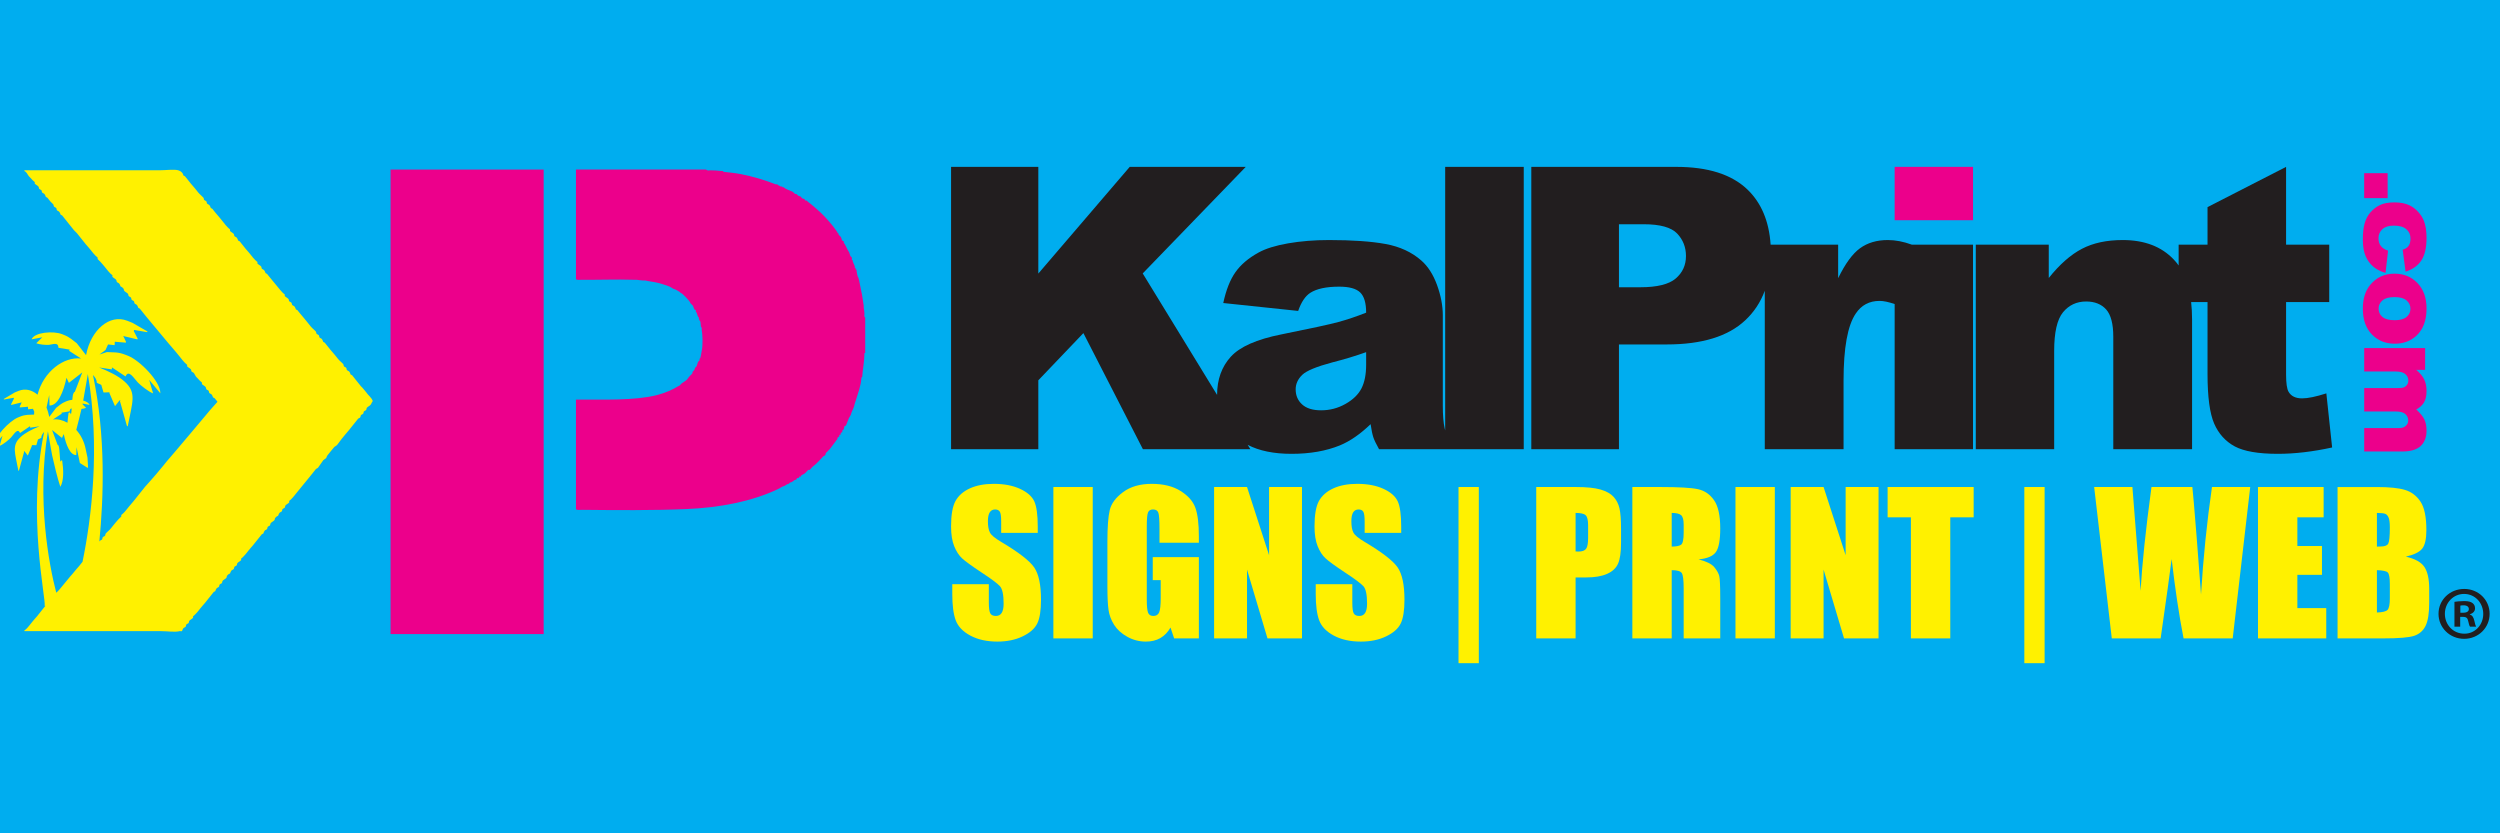 <?xml version="1.0" encoding="UTF-8"?>
<svg xmlns="http://www.w3.org/2000/svg" xmlns:xlink="http://www.w3.org/1999/xlink" width="432pt" height="144pt" viewBox="0 0 432 144" version="1.1">
<g id="surface1">
<rect x="0" y="0" width="432" height="144" style="fill:rgb(0%,67.799%,93.7%);fill-opacity:1;stroke:none;"/>
<path style=" stroke:none;fill-rule:nonzero;fill:rgb(92.499%,0%,54.5%);fill-opacity:1;" d="M 67.488 109.57 L 93.945 109.57 L 93.945 29.301 L 67.488 29.301 Z M 67.488 109.57 "/>
<path style=" stroke:none;fill-rule:nonzero;fill:rgb(92.499%,0%,54.5%);fill-opacity:1;" d="M 149.379 54.223 C 149.363 53.746 149.289 53.371 149.25 53.203 C 149.227 53.082 149.27 52.941 149.25 52.82 C 149.07 51.539 148.883 50.406 148.613 49.238 C 148.504 48.773 148.406 47.98 148.23 47.832 C 148.219 47.828 148.098 47.309 148.102 47.324 C 148.027 47.082 148.043 46.766 147.973 46.555 C 147.969 46.543 147.855 46.566 147.844 46.555 C 147.809 46.523 147.867 46.348 147.844 46.301 C 147.84 46.285 147.734 46.312 147.719 46.301 C 147.684 46.27 147.734 46.09 147.719 46.043 C 147.586 45.707 147.344 45.234 147.336 45.02 C 147.328 44.887 147.23 44.949 147.207 44.895 C 147.16 44.785 147.238 44.621 147.207 44.512 C 147.191 44.465 146.98 44.316 146.949 44.254 C 146.914 44.172 146.824 43.906 146.82 43.871 C 146.812 43.656 146.539 43.309 146.438 43.105 C 146.277 42.773 145.957 42.082 145.801 41.953 C 145.758 41.918 145.836 41.742 145.801 41.699 C 145.754 41.637 145.59 41.641 145.543 41.57 C 145.43 41.383 145.398 41.105 145.289 40.934 C 145.207 40.805 145.004 40.695 144.906 40.547 C 144.891 40.527 144.906 40.445 144.906 40.422 C 144.898 40.273 144.816 40.359 144.777 40.293 C 144.582 39.941 144.473 39.777 144.266 39.523 C 144.121 39.348 144.023 39.191 143.883 39.016 C 143.043 37.965 141.988 36.84 141.07 36.074 C 140.746 35.801 140.438 35.52 140.176 35.309 C 139.875 35.062 139.578 34.879 139.41 34.668 C 139.375 34.625 139.199 34.699 139.152 34.668 C 139.098 34.629 139.078 34.465 139.023 34.41 C 138.922 34.316 138.77 34.367 138.641 34.285 C 138.508 34.195 138.402 33.988 138.258 33.902 C 138.238 33.887 138.156 33.902 138.129 33.902 C 137.973 33.891 137.684 33.594 137.617 33.516 C 137.586 33.477 137.41 33.551 137.363 33.516 C 137.27 33.449 137.273 33.27 137.109 33.262 C 136.973 33.254 137.039 33.16 136.98 33.133 C 136.449 32.902 135.695 32.672 135.445 32.367 C 135.414 32.328 135.238 32.391 135.191 32.367 C 135.176 32.359 135.203 32.254 135.191 32.238 C 135.16 32.203 134.98 32.258 134.934 32.238 C 134.637 32.113 134.363 31.941 134.297 31.855 C 134.27 31.82 134.086 31.875 134.039 31.855 C 132.172 31.109 130.109 30.496 127.906 30.066 C 126.965 29.883 125.957 29.805 124.965 29.684 C 124.957 29.684 124.973 29.562 124.965 29.555 C 124.945 29.527 124.746 29.559 124.711 29.555 C 123.914 29.461 123.457 29.441 122.793 29.43 C 122.598 29.426 122.223 29.551 122.023 29.301 L 99.527 29.301 L 99.527 48.219 C 99.617 48.449 100.254 48.34 100.68 48.344 C 103.309 48.379 106.59 48.25 109.371 48.344 C 109.582 48.352 109.801 48.328 110.012 48.344 C 110.395 48.379 110.59 48.445 111.16 48.473 C 111.273 48.477 111.438 48.441 111.543 48.473 C 111.961 48.598 112.934 48.691 113.59 48.855 C 113.711 48.887 113.91 48.926 114.102 48.984 C 114.395 49.074 115.145 49.297 115.633 49.496 C 115.711 49.527 115.812 49.574 115.891 49.621 C 115.953 49.664 116.453 49.996 116.656 50.008 C 116.715 50.008 116.844 50.102 116.91 50.133 C 117.129 50.234 117.297 50.348 117.551 50.52 C 117.621 50.566 117.531 50.637 117.68 50.645 C 117.898 50.656 119.023 51.875 119.215 52.18 C 119.262 52.258 119.281 52.355 119.34 52.434 C 119.465 52.602 119.617 52.656 119.723 52.82 C 119.828 52.973 119.879 53.293 119.98 53.457 C 120.023 53.527 120.188 53.523 120.234 53.586 C 120.27 53.633 120.191 53.809 120.234 53.84 C 120.398 53.973 120.461 54.309 120.617 54.734 C 120.637 54.785 120.738 54.734 120.746 54.863 C 120.75 54.898 120.734 54.961 120.746 54.992 C 120.797 55.117 120.828 55.195 120.875 55.375 C 120.902 55.48 120.992 55.469 121.004 55.504 C 121.094 55.824 121.062 56.172 121.129 56.523 C 121.133 56.543 121.254 56.547 121.258 56.652 C 121.266 56.773 121.234 56.914 121.258 57.035 C 121.395 57.754 121.484 59.613 121.258 60.617 C 121.199 60.883 121.133 61.484 121.004 61.895 C 120.996 61.914 120.898 61.934 120.875 62.023 C 120.855 62.098 120.906 62.207 120.875 62.277 C 120.84 62.355 120.645 62.473 120.617 62.535 C 120.5 62.812 120.477 63.082 120.363 63.301 C 120.32 63.383 120.145 63.484 120.109 63.555 C 120.027 63.703 120.059 63.812 119.98 63.938 C 119.902 64.062 119.801 64.098 119.723 64.195 C 119.648 64.297 119.68 64.465 119.598 64.578 C 119.465 64.758 119.23 64.91 119.086 65.09 C 118.938 65.273 118.832 65.469 118.699 65.602 C 118.449 65.852 118.113 66.004 117.809 66.238 C 117.691 66.328 117.555 66.535 117.422 66.621 C 117.34 66.68 117.262 66.691 117.168 66.75 C 116.277 67.32 114.859 67.934 113.461 68.285 C 109.633 69.242 104.449 69.031 99.527 69.051 L 99.527 87.969 C 99.617 88.203 100.254 88.094 100.68 88.098 C 106.359 88.16 112.926 88.211 118.574 87.969 C 124.453 87.723 129.902 86.645 134.426 84.52 C 134.504 84.48 134.598 84.441 134.68 84.391 C 134.742 84.348 135.242 84.02 135.445 84.008 C 135.508 84.004 135.633 83.91 135.703 83.879 C 135.832 83.82 136.016 83.633 136.215 83.625 C 136.383 83.613 136.414 83.379 136.598 83.367 C 136.711 83.363 136.938 83.223 137.109 83.109 C 137.168 83.074 137.203 83.004 137.234 82.984 C 137.336 82.926 137.5 82.934 137.617 82.855 C 137.668 82.828 137.703 82.621 137.746 82.602 C 137.812 82.574 137.945 82.641 138.004 82.602 C 138.051 82.57 138.09 82.363 138.129 82.344 C 138.195 82.316 138.328 82.387 138.387 82.344 C 138.434 82.312 138.473 82.109 138.516 82.09 C 138.691 82.012 138.809 81.992 139.023 81.836 C 139.281 81.645 139.434 81.387 139.664 81.195 C 139.711 81.156 139.887 81.238 139.922 81.195 C 140.105 80.969 140.352 80.68 140.688 80.43 C 141.164 80.074 141.727 79.414 142.223 78.895 C 142.316 78.793 142.523 78.746 142.605 78.641 C 142.672 78.551 142.652 78.348 142.734 78.258 C 142.93 78.023 143.176 77.848 143.371 77.617 C 143.648 77.293 143.832 76.992 144.141 76.594 C 144.254 76.445 144.379 76.309 144.523 76.082 C 144.559 76.02 144.629 75.988 144.648 75.957 C 144.707 75.859 144.703 75.684 144.777 75.57 C 144.809 75.523 145.016 75.484 145.031 75.441 C 145.062 75.379 144.992 75.246 145.031 75.188 C 145.066 75.141 145.27 75.102 145.289 75.059 C 145.316 74.992 145.25 74.863 145.289 74.805 C 145.32 74.754 145.523 74.719 145.543 74.676 C 145.574 74.605 145.508 74.484 145.543 74.422 C 145.594 74.34 145.758 74.238 145.801 74.164 C 145.895 73.996 145.832 73.828 145.93 73.652 C 145.957 73.598 146.164 73.57 146.184 73.523 C 146.297 73.277 146.324 73.141 146.438 72.887 C 146.531 72.688 146.586 72.516 146.695 72.246 C 146.73 72.16 147.066 71.703 147.078 71.48 C 147.086 71.367 147.25 71.055 147.336 70.844 C 147.406 70.66 147.531 70.434 147.59 70.203 C 147.641 70.004 147.641 69.887 147.719 69.691 C 147.77 69.562 147.801 69.484 147.844 69.309 C 147.949 68.895 148.324 67.887 148.484 67.262 C 148.57 66.926 148.672 66.57 148.738 66.238 C 148.812 65.887 148.805 65.566 148.867 65.219 C 148.871 65.203 148.988 65.191 148.996 65.09 C 149.055 63.961 149.371 62.457 149.379 61 L 149.508 61 L 149.508 54.863 C 149.254 54.723 149.387 54.398 149.379 54.223 "/>
<path style=" stroke:none;fill-rule:nonzero;fill:rgb(100%,94.499%,0%);fill-opacity:1;" d="M 10.352 101.773 C 10.137 102.039 9.918 102.25 9.723 102.422 C 8.457 97.586 6.328 86.258 8.281 74.52 C 8.512 75.852 8.867 78.027 9.012 78.695 C 9.332 80.16 9.934 82.656 10.426 84.125 C 11.074 83.043 10.969 81.082 10.75 79.605 L 10.59 79.543 L 10.52 79.664 L 10.445 79.785 L 10.395 79.543 C 10.332 79.129 10.285 77.395 10.156 77.125 L 10.023 76.848 L 9.965 76.906 L 8.992 74.301 L 10.699 75.664 L 10.637 75.832 L 11.02 75.004 C 11.398 76.859 12.117 78.668 13.184 78.637 L 13.23 77.273 L 13.801 80.008 L 15.145 80.852 L 15.219 80.758 L 15.121 79.078 L 14.82 77.672 C 14.57 76.32 13.965 75.164 13.18 74.285 C 13.52 73.02 13.836 71.707 14.078 70.664 C 14.375 70.629 14.676 70.566 14.879 70.48 L 14.258 69.848 C 14.266 69.812 14.273 69.773 14.281 69.734 L 15.48 69.969 C 15.34 69.613 14.914 69.367 14.379 69.223 C 14.609 67.965 14.945 65.977 15.18 64.641 C 17.332 77.262 15.82 89.52 14.262 97.078 C 14.07 97.324 13.875 97.57 13.676 97.812 C 13.398 98.145 13.094 98.457 12.906 98.707 C 12.637 99.07 12.391 99.309 12.141 99.602 C 11.539 100.309 10.848 101.168 10.352 101.773 M 10.617 71.316 L 12.043 71.078 C 12.047 70.727 12.191 70.602 12.391 70.574 C 12.371 70.875 12.352 71.125 12.332 71.262 L 12.262 71.586 L 12.164 71.426 L 12.062 71.266 L 11.848 71.352 C 11.77 71.879 11.699 72.461 11.66 73.047 C 10.844 72.59 9.969 72.383 9.152 72.484 L 10.676 71.477 Z M 8.562 70.07 C 10 70.113 10.973 67.727 11.488 65.277 L 12.004 66.371 L 11.918 66.145 L 14.223 64.352 L 12.906 67.785 L 12.832 67.707 L 12.652 68.074 C 12.586 68.207 12.539 68.609 12.496 69.086 C 12.152 69.121 11.844 69.191 11.602 69.289 L 11.348 69.391 C 10.566 69.707 10.258 70.062 9.699 70.477 L 8.527 72.027 L 8.5 71.988 C 8.395 71.434 8.238 70.906 8.039 70.426 L 8.5 68.27 Z M 62.629 67.008 C 62.547 66.898 62.453 66.844 62.375 66.75 C 61.848 66.125 61.395 65.512 60.844 64.836 C 60.809 64.797 60.602 64.742 60.586 64.707 C 60.508 64.535 60.504 64.398 60.328 64.195 C 60.242 64.094 60.02 64.047 59.945 63.938 C 59.859 63.816 59.91 63.664 59.82 63.555 C 59.73 63.449 59.52 63.406 59.434 63.301 C 59.363 63.211 59.391 63.012 59.309 62.918 C 59.059 62.621 58.715 62.395 58.414 62.023 C 58.27 61.844 58.098 61.648 57.902 61.383 C 57.723 61.145 57.41 60.82 57.137 60.488 C 56.789 60.07 56.461 59.625 56.113 59.211 C 56.082 59.172 55.871 59.117 55.855 59.082 C 55.777 58.91 55.77 58.781 55.602 58.57 C 55.516 58.465 55.289 58.422 55.219 58.316 C 55.133 58.191 55.18 58.039 55.09 57.93 C 55 57.824 54.789 57.781 54.707 57.676 C 54.637 57.586 54.656 57.383 54.578 57.293 C 54.316 56.988 53.992 56.777 53.684 56.398 C 53.539 56.219 53.371 56.023 53.172 55.758 C 52.855 55.336 52.316 54.734 51.895 54.223 C 51.711 54.008 51.566 53.797 51.383 53.586 C 51.352 53.551 51.145 53.492 51.125 53.457 C 51.051 53.285 51.043 53.148 50.871 52.945 C 50.785 52.844 50.562 52.797 50.488 52.691 C 50.402 52.566 50.449 52.418 50.359 52.309 C 50.273 52.199 50.059 52.16 49.977 52.051 C 49.906 51.961 49.93 51.766 49.848 51.668 C 49.684 51.469 49.379 51.352 49.211 51.156 C 49.172 51.113 49.254 50.938 49.211 50.902 C 48.98 50.715 48.707 50.461 48.441 50.133 C 47.949 49.531 47.238 48.672 46.652 47.961 C 46.48 47.75 46.316 47.535 46.141 47.324 C 46.109 47.285 45.902 47.23 45.887 47.195 C 45.809 47.023 45.805 46.887 45.629 46.684 C 45.539 46.578 45.332 46.535 45.246 46.426 C 45.18 46.34 45.199 46.137 45.121 46.043 C 44.949 45.848 44.645 45.73 44.48 45.531 C 44.445 45.488 44.523 45.312 44.48 45.277 C 44.25 45.09 43.977 44.836 43.711 44.512 C 43.57 44.332 43.398 44.133 43.203 43.871 C 43.02 43.629 42.715 43.312 42.434 42.977 C 42.09 42.562 41.77 42.129 41.414 41.699 C 41.379 41.66 41.172 41.605 41.156 41.57 C 41.078 41.398 41.07 41.27 40.902 41.059 C 40.816 40.953 40.59 40.91 40.52 40.805 C 40.43 40.68 40.48 40.527 40.391 40.422 C 40.223 40.223 39.922 40.105 39.75 39.91 C 39.711 39.863 39.793 39.688 39.75 39.652 C 39.52 39.465 39.25 39.211 38.984 38.887 C 38.84 38.711 38.668 38.512 38.473 38.246 C 38.16 37.828 37.645 37.254 37.195 36.715 C 37.027 36.512 36.848 36.273 36.684 36.074 C 36.652 36.035 36.445 35.98 36.426 35.945 C 36.352 35.773 36.344 35.637 36.172 35.438 C 36.086 35.332 35.863 35.285 35.789 35.18 C 35.703 35.055 35.75 34.902 35.66 34.797 C 35.57 34.688 35.359 34.648 35.277 34.539 C 35.207 34.449 35.23 34.254 35.148 34.156 C 34.914 33.879 34.551 33.625 34.254 33.262 C 34.109 33.086 33.941 32.887 33.742 32.621 C 33.559 32.379 33.246 32.055 32.977 31.73 C 32.699 31.395 32.336 30.895 31.953 30.449 C 31.922 30.414 31.715 30.355 31.699 30.32 C 31.625 30.16 31.625 29.996 31.441 29.812 C 31.223 29.586 31.02 29.488 30.805 29.426 C 30.09 29.219 28.633 29.426 27.48 29.426 L 4.215 29.426 L 4.215 29.555 C 4.664 29.777 4.707 30.105 4.984 30.449 C 5.051 30.535 5.164 30.609 5.238 30.707 C 5.504 31.031 5.777 31.285 6.004 31.473 C 6.047 31.508 5.969 31.684 6.004 31.73 C 6.176 31.922 6.48 32.039 6.645 32.238 C 6.727 32.336 6.699 32.531 6.773 32.621 C 6.855 32.73 7.066 32.77 7.156 32.879 C 7.246 32.988 7.199 33.137 7.285 33.262 C 7.355 33.367 7.582 33.414 7.668 33.52 C 7.84 33.719 7.844 33.859 7.922 34.027 C 7.938 34.066 8.148 34.117 8.18 34.156 C 8.352 34.371 8.52 34.586 8.688 34.797 C 8.848 34.988 9.051 35.129 9.203 35.309 C 9.281 35.402 9.258 35.602 9.328 35.691 C 9.414 35.797 9.625 35.84 9.711 35.945 C 9.801 36.055 9.754 36.207 9.84 36.328 C 9.914 36.438 10.141 36.48 10.223 36.586 C 10.395 36.793 10.402 36.922 10.48 37.098 C 10.496 37.133 10.703 37.188 10.734 37.223 C 11.086 37.645 11.402 38.066 11.758 38.504 C 12.137 38.961 12.453 39.391 12.781 39.781 C 12.922 39.949 13.152 40.121 13.293 40.293 C 13.469 40.504 13.629 40.723 13.801 40.93 C 14.141 41.34 14.48 41.789 14.824 42.211 C 15.094 42.535 15.414 42.863 15.594 43.105 C 15.789 43.367 15.961 43.566 16.102 43.742 C 16.371 44.07 16.641 44.324 16.871 44.512 C 16.914 44.547 16.832 44.723 16.871 44.766 C 17.016 44.941 17.223 45.094 17.383 45.277 C 17.66 45.598 17.965 45.926 18.148 46.172 C 18.344 46.434 18.516 46.633 18.66 46.809 C 18.926 47.137 19.195 47.391 19.426 47.578 C 19.469 47.613 19.391 47.789 19.426 47.832 C 19.598 48.027 19.898 48.148 20.066 48.344 C 20.148 48.441 20.125 48.637 20.195 48.727 C 20.277 48.836 20.488 48.879 20.578 48.984 C 20.75 49.188 20.754 49.324 20.832 49.496 C 20.848 49.531 21.059 49.586 21.09 49.625 C 21.164 49.711 21.281 49.797 21.344 49.879 C 21.422 49.98 21.387 50.16 21.473 50.262 C 21.637 50.457 21.949 50.574 22.113 50.773 C 22.191 50.875 22.168 51.066 22.238 51.156 C 22.324 51.266 22.535 51.305 22.621 51.414 C 22.703 51.512 22.676 51.703 22.75 51.797 C 22.832 51.902 23.043 51.945 23.137 52.051 C 23.223 52.16 23.176 52.312 23.262 52.434 C 23.336 52.543 23.559 52.586 23.645 52.691 C 23.812 52.898 23.824 53.027 23.902 53.203 C 23.914 53.234 24.125 53.293 24.156 53.328 C 24.496 53.734 24.836 54.191 25.18 54.605 C 26.426 56.129 27.863 57.801 29.016 59.211 C 29.289 59.547 29.547 59.828 29.781 60.105 C 30.199 60.594 30.746 61.223 31.059 61.637 C 31.258 61.902 31.426 62.102 31.57 62.277 C 31.836 62.602 32.105 62.855 32.336 63.043 C 32.379 63.078 32.301 63.258 32.336 63.301 C 32.512 63.508 32.789 63.598 32.977 63.812 C 33.055 63.902 33.035 64.105 33.102 64.195 C 33.188 64.301 33.398 64.344 33.488 64.449 C 33.637 64.629 33.719 64.898 33.871 65.09 C 33.938 65.176 34.051 65.25 34.125 65.344 C 34.395 65.672 34.664 65.922 34.895 66.109 C 34.938 66.148 34.855 66.324 34.895 66.367 C 35.051 66.551 35.352 66.664 35.531 66.879 C 35.613 66.977 35.59 67.172 35.66 67.262 C 35.746 67.371 35.953 67.41 36.043 67.52 C 36.133 67.629 36.086 67.777 36.172 67.902 C 36.246 68.008 36.469 68.055 36.555 68.156 C 36.727 68.359 36.734 68.5 36.809 68.668 C 36.828 68.703 37.035 68.762 37.066 68.797 C 37.375 69.156 37.578 69.398 37.578 69.434 C 37.578 69.449 36.113 71.047 35.789 71.48 C 35.543 71.809 30.465 77.789 30.293 78 C 29.949 78.41 28.898 79.621 28.758 79.789 C 28.582 80 28.418 80.219 28.246 80.43 C 27.891 80.859 27.051 81.852 26.969 81.961 C 26.77 82.227 25.219 83.938 25.051 84.133 C 24.969 84.23 24.059 85.379 24.027 85.414 C 23.855 85.617 23.68 85.859 23.52 86.051 C 23.336 86.27 23.184 86.473 23.004 86.691 C 22.578 87.211 22.047 87.797 21.727 88.227 C 21.484 88.551 21.176 88.816 20.961 88.992 C 20.918 89.027 20.996 89.207 20.961 89.25 C 20.809 89.426 20.605 89.574 20.449 89.758 C 20.172 90.082 19.867 90.406 19.684 90.652 C 19.484 90.918 19.316 91.117 19.172 91.293 C 18.863 91.672 18.539 91.883 18.277 92.188 C 18.195 92.281 18.215 92.484 18.148 92.57 C 18.066 92.68 17.855 92.719 17.766 92.828 C 17.676 92.934 17.723 93.086 17.637 93.211 C 17.562 93.316 17.336 93.359 17.254 93.465 C 17.219 93.512 17.191 93.551 17.168 93.586 C 17.902 86.012 18.305 75.426 16.066 64.801 C 16.449 65.191 16.727 65.637 16.73 66.152 L 17.5 66.504 L 17.887 67.824 L 18.957 67.789 L 18.891 67.887 L 19.871 70.184 L 20.668 69.176 L 20.848 69.25 L 20.727 69.312 L 21.957 73.672 L 22.082 73.609 C 22.855 69.531 23.676 67.863 21.551 65.953 C 20.402 64.918 18.785 64.172 17.125 63.5 L 19.328 63.828 L 19.34 63.48 L 21.695 65.051 C 22.23 63.773 23.098 65.332 23.809 66.082 C 24.328 66.629 25.684 67.699 26.457 67.98 L 25.781 65.648 L 27.711 67.965 C 27.75 65.883 24.105 62.266 22.172 61.5 L 21.719 61.32 C 20.305 60.762 19.602 60.922 18.473 60.84 L 17.184 61.262 L 18.238 60.477 L 18.668 59.523 L 19.809 59.645 L 19.836 59.051 L 21.758 59.211 L 21.754 59.012 L 21.297 58.062 L 23.738 58.648 L 23.785 58.5 L 23.117 57.211 L 23.164 57.012 L 25.445 57.402 L 25.469 57.27 L 22.898 55.789 L 21.988 55.426 C 18.938 54.223 15.699 57.023 14.887 61.301 L 14.852 61.348 L 13.266 59.309 C 12.512 58.758 12.098 58.289 11.043 57.871 L 10.699 57.734 C 9.254 57.164 5.969 57.379 5.461 58.637 L 7.305 58.285 L 6.27 59.309 C 6.844 59.551 7.996 59.637 8.473 59.586 C 9.125 59.52 10.082 59.055 10.102 60.098 L 12.031 60.414 L 11.949 60.629 L 14.004 61.953 C 11.047 61.598 7.527 64.168 6.488 68.203 C 5.531 67.383 4.367 67.082 3.242 67.535 L 2.562 67.809 L 0.66 68.934 L 0.68 69.035 L 2.371 68.734 L 2.402 68.887 L 1.91 69.867 L 1.945 69.977 L 3.75 69.531 L 3.414 70.254 L 3.41 70.406 L 4.832 70.285 L 4.852 70.73 L 5.699 70.641 L 5.918 71.141 L 5.887 71.656 L 5.844 71.641 C 5.004 71.703 4.484 71.582 3.438 72.004 L 3.102 72.141 C 1.672 72.719 -1.027 75.461 -1 77.043 L 0.43 75.285 L -0.07 77.051 C 0.5 76.84 1.508 76.027 1.891 75.613 C 2.418 75.043 3.062 73.863 3.457 74.832 L 5.199 73.641 L 5.211 73.906 L 6.84 73.656 C 5.609 74.168 4.414 74.73 3.562 75.516 C 1.988 76.961 2.598 78.227 3.172 81.32 L 3.262 81.367 L 4.172 78.059 L 4.082 78.016 L 4.219 77.961 L 4.809 78.723 L 5.535 76.98 L 5.48 76.91 L 6.277 76.934 L 6.562 75.934 L 7.133 75.668 C 7.137 75.277 7.344 74.941 7.625 74.645 C 4.66 89.047 7.953 103.348 7.719 104.695 L 7.848 104.68 C 7.699 104.859 7.562 105.047 7.41 105.227 C 7.062 105.645 6.738 106.082 6.391 106.504 C 6.137 106.809 5.801 107.156 5.621 107.398 C 5.426 107.664 5.254 107.859 5.109 108.039 C 4.816 108.398 4.562 108.727 4.215 108.93 L 4.215 109.059 L 27.734 109.059 C 28.906 109.059 30.27 109.281 31.059 109.059 C 31.121 109.043 31.402 109.105 31.441 109.059 C 31.488 109.008 31.566 108.695 31.699 108.547 C 31.789 108.449 32.008 108.398 32.082 108.293 C 32.168 108.172 32.117 108.02 32.207 107.91 C 32.297 107.801 32.508 107.762 32.594 107.656 C 32.66 107.566 32.641 107.363 32.719 107.27 C 32.895 107.07 33.211 106.938 33.359 106.758 C 33.395 106.715 33.316 106.539 33.359 106.504 C 33.59 106.316 33.859 106.062 34.125 105.738 C 34.27 105.559 34.441 105.359 34.641 105.098 C 34.816 104.859 35.152 104.512 35.406 104.203 C 35.941 103.555 36.371 102.98 36.938 102.285 C 36.969 102.246 37.176 102.195 37.195 102.156 C 37.27 101.984 37.277 101.848 37.449 101.648 C 37.535 101.543 37.762 101.496 37.832 101.391 C 37.918 101.27 37.871 101.117 37.961 101.008 C 38.051 100.898 38.262 100.859 38.344 100.754 C 38.414 100.66 38.391 100.465 38.473 100.367 C 38.633 100.172 38.957 100.043 39.113 99.855 C 39.195 99.754 39.164 99.574 39.238 99.473 C 39.305 99.391 39.418 99.309 39.496 99.219 C 39.527 99.18 39.734 99.125 39.75 99.09 C 39.828 98.918 39.836 98.789 40.004 98.578 C 40.09 98.477 40.316 98.43 40.391 98.324 C 40.477 98.199 40.426 98.047 40.52 97.941 C 40.605 97.832 40.816 97.793 40.902 97.684 C 40.969 97.594 40.949 97.395 41.027 97.301 C 41.199 97.105 41.504 96.988 41.668 96.789 C 41.703 96.746 41.625 96.57 41.668 96.535 C 41.898 96.344 42.168 96.094 42.434 95.77 C 42.578 95.59 42.75 95.391 42.945 95.129 C 43.129 94.883 43.445 94.559 43.711 94.234 C 44.23 93.602 44.703 92.98 45.246 92.316 C 45.277 92.277 45.488 92.223 45.504 92.188 C 45.582 92.016 45.586 91.879 45.758 91.676 C 45.844 91.574 46.066 91.527 46.141 91.422 C 46.227 91.297 46.18 91.148 46.27 91.039 C 46.359 90.93 46.57 90.891 46.652 90.781 C 46.723 90.691 46.699 90.496 46.781 90.398 C 46.945 90.203 47.254 90.082 47.418 89.887 C 47.504 89.785 47.473 89.602 47.547 89.504 C 47.613 89.422 47.727 89.34 47.805 89.25 C 47.836 89.211 48.043 89.156 48.059 89.121 C 48.137 88.945 48.145 88.816 48.316 88.609 C 48.398 88.504 48.625 88.461 48.699 88.352 C 48.785 88.23 48.734 88.078 48.828 87.969 C 48.914 87.863 49.125 87.824 49.211 87.715 C 49.277 87.625 49.258 87.422 49.336 87.332 C 49.508 87.137 49.812 87.02 49.977 86.82 C 50.016 86.777 49.934 86.598 49.977 86.566 C 50.207 86.375 50.477 86.125 50.742 85.797 C 50.891 85.621 51.059 85.422 51.254 85.16 C 51.438 84.914 53.02 83.004 53.555 82.344 C 53.586 82.305 53.895 81.91 54.066 81.707 C 54.152 81.605 54.488 81.176 54.578 81.066 C 54.668 80.961 54.879 80.922 54.961 80.812 C 55.035 80.719 55.777 79.633 55.855 79.535 C 55.918 79.449 56.352 79.184 56.367 79.152 C 56.445 78.977 56.453 78.848 56.621 78.637 C 56.707 78.535 57.043 78.105 57.137 78 C 57.301 77.801 57.73 77.27 57.773 77.23 C 57.891 77.137 58.129 77.035 58.285 76.848 C 58.32 76.805 58.809 76.152 59.051 75.828 C 59.371 75.402 59.902 74.812 60.328 74.293 C 60.672 73.879 61.016 73.422 61.352 73.016 C 61.531 72.797 61.703 72.566 61.863 72.375 C 61.949 72.273 62.172 72.227 62.246 72.121 C 62.332 71.996 62.285 71.844 62.375 71.734 C 62.461 71.633 62.684 71.586 62.758 71.48 C 62.844 71.355 62.797 71.207 62.887 71.098 C 62.977 70.988 63.184 70.949 63.27 70.84 C 63.34 70.75 63.316 70.555 63.398 70.457 C 63.566 70.262 63.871 70.145 64.035 69.949 C 64.199 69.754 64.242 69.484 64.418 69.309 C 64.207 68.676 63.617 68.32 63.27 67.773 C 63.141 67.574 62.852 67.305 62.629 67.008 "/>
<path style=" stroke:none;fill-rule:nonzero;fill:rgb(100%,94.499%,0%);fill-opacity:1;" d="M 179.324 92.074 L 173.004 92.074 L 173.004 90.137 C 173.004 89.23 172.926 88.656 172.762 88.406 C 172.602 88.16 172.332 88.035 171.953 88.035 C 171.547 88.035 171.234 88.203 171.027 88.535 C 170.816 88.871 170.711 89.379 170.711 90.055 C 170.711 90.93 170.828 91.59 171.066 92.031 C 171.289 92.473 171.93 93.004 172.988 93.629 C 176.016 95.426 177.922 96.902 178.711 98.055 C 179.496 99.207 179.887 101.062 179.887 103.629 C 179.887 105.492 179.672 106.867 179.234 107.746 C 178.797 108.633 177.953 109.371 176.703 109.969 C 175.453 110.57 174 110.867 172.344 110.867 C 170.523 110.867 168.969 110.52 167.68 109.832 C 166.395 109.145 165.551 108.266 165.152 107.199 C 164.754 106.133 164.555 104.617 164.555 102.66 L 164.555 100.945 L 170.871 100.945 L 170.871 104.129 C 170.871 105.109 170.961 105.738 171.141 106.02 C 171.316 106.301 171.633 106.438 172.086 106.438 C 172.535 106.438 172.871 106.262 173.094 105.906 C 173.316 105.551 173.426 105.023 173.426 104.324 C 173.426 102.781 173.215 101.777 172.797 101.301 C 172.363 100.828 171.305 100.035 169.613 98.926 C 167.922 97.805 166.801 96.992 166.25 96.484 C 165.703 95.98 165.246 95.281 164.887 94.387 C 164.523 93.492 164.344 92.348 164.344 90.961 C 164.344 88.957 164.602 87.492 165.113 86.566 C 165.625 85.641 166.449 84.914 167.594 84.391 C 168.734 83.871 170.113 83.609 171.73 83.609 C 173.496 83.609 175 83.895 176.246 84.465 C 177.488 85.035 178.312 85.754 178.719 86.621 C 179.121 87.488 179.324 88.965 179.324 91.039 "/>
<path style=" stroke:none;fill-rule:nonzero;fill:rgb(100%,94.499%,0%);fill-opacity:1;" d="M 182.023 110.316 L 188.824 110.316 L 188.824 84.156 L 182.023 84.156 Z M 182.023 110.316 "/>
<path style=" stroke:none;fill-rule:nonzero;fill:rgb(100%,94.499%,0%);fill-opacity:1;" d="M 207.164 93.789 L 200.359 93.789 L 200.359 91.41 C 200.359 89.914 200.297 88.977 200.164 88.602 C 200.035 88.227 199.73 88.035 199.246 88.035 C 198.824 88.035 198.539 88.199 198.391 88.52 C 198.238 88.844 198.164 89.676 198.164 91.012 L 198.164 103.562 C 198.164 104.738 198.238 105.512 198.391 105.883 C 198.539 106.254 198.844 106.438 199.297 106.438 C 199.789 106.438 200.125 106.23 200.305 105.809 C 200.48 105.391 200.57 104.57 200.57 103.352 L 200.57 100.25 L 199.195 100.25 L 199.195 96.277 L 207.164 96.277 L 207.164 110.316 L 202.891 110.316 L 202.262 108.441 C 201.797 109.25 201.211 109.855 200.504 110.262 C 199.797 110.664 198.965 110.867 198.008 110.867 C 196.863 110.867 195.793 110.59 194.797 110.035 C 193.801 109.48 193.039 108.793 192.523 107.977 C 192.008 107.156 191.684 106.297 191.555 105.398 C 191.426 104.496 191.359 103.148 191.359 101.352 L 191.359 93.578 C 191.359 91.082 191.496 89.266 191.766 88.133 C 192.035 87.004 192.809 85.965 194.086 85.023 C 195.359 84.082 197.012 83.609 199.035 83.609 C 201.027 83.609 202.684 84.02 203.996 84.836 C 205.309 85.656 206.164 86.629 206.562 87.754 C 206.965 88.879 207.164 90.516 207.164 92.656 "/>
<path style=" stroke:none;fill-rule:nonzero;fill:rgb(100%,94.499%,0%);fill-opacity:1;" d="M 224.984 84.156 L 224.984 110.316 L 219.02 110.316 L 215.484 98.426 L 215.484 110.316 L 209.797 110.316 L 209.797 84.156 L 215.484 84.156 L 219.297 95.938 L 219.297 84.156 "/>
<path style=" stroke:none;fill-rule:nonzero;fill:rgb(100%,94.499%,0%);fill-opacity:1;" d="M 242.129 92.074 L 235.812 92.074 L 235.812 90.137 C 235.812 89.23 235.73 88.656 235.566 88.406 C 235.406 88.16 235.137 88.035 234.762 88.035 C 234.352 88.035 234.039 88.203 233.828 88.535 C 233.621 88.871 233.516 89.379 233.516 90.055 C 233.516 90.93 233.633 91.59 233.871 92.031 C 234.098 92.473 234.734 93.004 235.793 93.629 C 238.82 95.426 240.73 96.902 241.516 98.055 C 242.301 99.207 242.691 101.062 242.691 103.629 C 242.691 105.492 242.477 106.867 242.039 107.746 C 241.605 108.633 240.762 109.371 239.512 109.969 C 238.262 110.57 236.809 110.867 235.148 110.867 C 233.324 110.867 231.773 110.52 230.484 109.832 C 229.199 109.145 228.355 108.266 227.957 107.199 C 227.559 106.133 227.359 104.617 227.359 102.66 L 227.359 100.945 L 233.68 100.945 L 233.68 104.129 C 233.68 105.109 233.766 105.738 233.945 106.02 C 234.121 106.301 234.438 106.438 234.891 106.438 C 235.344 106.438 235.68 106.262 235.898 105.906 C 236.121 105.551 236.23 105.023 236.23 104.324 C 236.23 102.781 236.023 101.777 235.602 101.301 C 235.168 100.828 234.105 100.035 232.418 98.926 C 230.727 97.805 229.605 96.992 229.059 96.484 C 228.508 95.98 228.051 95.281 227.691 94.387 C 227.328 93.492 227.148 92.348 227.148 90.961 C 227.148 88.957 227.406 87.492 227.914 86.566 C 228.43 85.641 229.258 84.914 230.398 84.391 C 231.539 83.871 232.918 83.609 234.531 83.609 C 236.301 83.609 237.805 83.895 239.051 84.465 C 240.297 85.035 241.117 85.754 241.523 86.621 C 241.926 87.488 242.129 88.965 242.129 91.039 "/>
<path style=" stroke:none;fill-rule:nonzero;fill:rgb(100%,94.499%,0%);fill-opacity:1;" d="M 252.031 114.598 L 255.539 114.598 L 255.539 84.156 L 252.031 84.156 Z M 252.031 114.598 "/>
<path style=" stroke:none;fill-rule:nonzero;fill:rgb(100%,94.499%,0%);fill-opacity:1;" d="M 272.262 88.633 L 272.262 95.289 C 272.453 95.301 272.621 95.309 272.762 95.309 C 273.387 95.309 273.82 95.156 274.062 94.848 C 274.309 94.539 274.426 93.902 274.426 92.93 L 274.426 90.781 C 274.426 89.891 274.285 89.305 274.008 89.035 C 273.727 88.77 273.148 88.633 272.262 88.633 M 265.461 84.156 L 272.312 84.156 C 274.16 84.156 275.59 84.305 276.586 84.594 C 277.578 84.887 278.328 85.305 278.828 85.855 C 279.328 86.406 279.672 87.07 279.848 87.852 C 280.027 88.633 280.117 89.84 280.117 91.48 L 280.117 93.758 C 280.117 95.426 279.941 96.645 279.598 97.406 C 279.254 98.172 278.621 98.762 277.699 99.168 C 276.777 99.578 275.574 99.781 274.09 99.781 L 272.262 99.781 L 272.262 110.316 L 265.461 110.316 "/>
<path style=" stroke:none;fill-rule:nonzero;fill:rgb(100%,94.499%,0%);fill-opacity:1;" d="M 288.871 88.633 L 288.871 94.449 C 289.637 94.449 290.172 94.344 290.48 94.137 C 290.785 93.926 290.938 93.242 290.938 92.094 L 290.938 90.652 C 290.938 89.824 290.793 89.281 290.496 89.023 C 290.199 88.762 289.656 88.633 288.871 88.633 M 282.07 84.156 L 286.887 84.156 C 290.094 84.156 292.27 84.281 293.402 84.531 C 294.539 84.777 295.469 85.41 296.184 86.43 C 296.898 87.445 297.258 89.07 297.258 91.301 C 297.258 93.336 297.008 94.703 296.5 95.402 C 295.992 96.105 294.996 96.523 293.512 96.664 C 294.855 96.996 295.762 97.445 296.227 98.004 C 296.688 98.566 296.977 99.078 297.09 99.547 C 297.199 100.016 297.258 101.305 297.258 103.418 L 297.258 110.316 L 290.938 110.316 L 290.938 101.625 C 290.938 100.223 290.828 99.359 290.609 99.023 C 290.391 98.691 289.809 98.523 288.871 98.523 L 288.871 110.316 L 282.07 110.316 "/>
<path style=" stroke:none;fill-rule:nonzero;fill:rgb(100%,94.499%,0%);fill-opacity:1;" d="M 299.891 110.316 L 306.691 110.316 L 306.691 84.156 L 299.891 84.156 Z M 299.891 110.316 "/>
<path style=" stroke:none;fill-rule:nonzero;fill:rgb(100%,94.499%,0%);fill-opacity:1;" d="M 324.613 84.156 L 324.613 110.316 L 318.648 110.316 L 315.113 98.426 L 315.113 110.316 L 309.426 110.316 L 309.426 84.156 L 315.113 84.156 L 318.926 95.938 L 318.926 84.156 "/>
<path style=" stroke:none;fill-rule:nonzero;fill:rgb(100%,94.499%,0%);fill-opacity:1;" d="M 341.047 84.156 L 341.047 89.395 L 337.008 89.395 L 337.008 110.316 L 330.203 110.316 L 330.203 89.395 L 326.18 89.395 L 326.18 84.156 "/>
<path style=" stroke:none;fill-rule:nonzero;fill:rgb(100%,94.499%,0%);fill-opacity:1;" d="M 349.805 114.598 L 353.309 114.598 L 353.309 84.156 L 349.805 84.156 Z M 349.805 114.598 "/>
<path style=" stroke:none;fill-rule:nonzero;fill:rgb(100%,94.499%,0%);fill-opacity:1;" d="M 388.84 84.156 L 385.812 110.316 L 377.32 110.316 C 376.539 106.301 375.855 101.727 375.262 96.598 C 374.988 98.797 374.355 103.371 373.359 110.316 L 364.918 110.316 L 361.871 84.156 L 368.48 84.156 L 369.199 93.285 L 369.895 102.109 C 370.148 97.543 370.773 91.559 371.777 84.156 L 378.84 84.156 C 378.934 84.926 379.18 87.801 379.578 92.785 L 380.336 102.738 C 380.719 96.406 381.352 90.215 382.23 84.156 "/>
<path style=" stroke:none;fill-rule:nonzero;fill:rgb(100%,94.499%,0%);fill-opacity:1;" d="M 390.18 84.156 L 401.523 84.156 L 401.523 89.395 L 396.984 89.395 L 396.984 94.352 L 401.234 94.352 L 401.234 99.332 L 396.984 99.332 L 396.984 105.082 L 401.977 105.082 L 401.977 110.316 L 390.18 110.316 "/>
<path style=" stroke:none;fill-rule:nonzero;fill:rgb(100%,94.499%,0%);fill-opacity:1;" d="M 410.73 98.523 L 410.73 105.84 C 411.691 105.809 412.301 105.66 412.566 105.391 C 412.828 105.121 412.965 104.457 412.965 103.402 L 412.965 100.961 C 412.965 99.84 412.844 99.164 412.605 98.926 C 412.371 98.691 411.746 98.555 410.73 98.523 M 410.73 88.633 L 410.73 94.453 C 411.023 94.441 411.25 94.434 411.414 94.434 C 412.078 94.434 412.504 94.27 412.688 93.941 C 412.871 93.613 412.965 92.672 412.965 91.121 C 412.965 90.305 412.887 89.73 412.734 89.402 C 412.586 89.074 412.387 88.867 412.145 88.781 C 411.902 88.695 411.434 88.645 410.73 88.633 M 403.93 84.16 L 410.715 84.16 C 412.859 84.16 414.484 84.324 415.59 84.66 C 416.691 84.992 417.586 85.668 418.262 86.684 C 418.941 87.703 419.277 89.34 419.277 91.602 C 419.277 93.129 419.039 94.195 418.562 94.797 C 418.082 95.402 417.137 95.863 415.727 96.188 C 417.297 96.543 418.363 97.133 418.926 97.957 C 419.484 98.785 419.766 100.047 419.766 101.75 L 419.766 104.176 C 419.766 105.941 419.562 107.25 419.16 108.102 C 418.754 108.953 418.109 109.535 417.23 109.848 C 416.344 110.164 414.535 110.316 411.797 110.316 L 403.93 110.316 "/>
<path style=" stroke:none;fill-rule:nonzero;fill:rgb(13.3%,11.8%,12.199%);fill-opacity:1;" d="M 236.07 63.016 C 236.07 64.699 235.801 66.07 235.258 67.125 C 234.715 68.176 233.793 69.07 232.492 69.801 C 231.195 70.535 229.793 70.902 228.285 70.902 C 226.844 70.902 225.75 70.562 225.008 69.887 C 224.262 69.211 223.891 68.34 223.891 67.273 C 223.891 66.344 224.27 65.512 225.023 64.777 C 225.758 64.066 227.496 63.348 230.25 62.613 C 232.266 62.102 234.211 61.516 236.07 60.852 Z M 249.727 74.383 C 249.691 74.254 249.66 74.133 249.637 74.012 C 249.426 73.07 249.316 71.766 249.316 70.102 L 249.316 54.492 C 249.316 52.828 248.984 51.082 248.32 49.25 C 247.652 47.422 246.742 46.008 245.594 45.008 C 243.949 43.566 241.895 42.617 239.434 42.164 C 236.973 41.711 233.711 41.48 229.648 41.48 C 227.121 41.48 224.77 41.672 222.594 42.047 C 220.422 42.426 218.711 42.957 217.469 43.645 C 215.738 44.598 214.41 45.723 213.492 47.023 C 212.57 48.32 211.867 50.102 211.379 52.363 L 224.324 53.727 C 224.855 52.199 225.555 51.156 226.422 50.598 C 227.531 49.891 229.195 49.535 231.414 49.535 C 233.145 49.535 234.352 49.867 235.039 50.535 C 235.727 51.199 236.07 52.363 236.07 54.027 C 234.387 54.695 232.789 55.23 231.281 55.641 C 229.77 56.051 226.477 56.77 221.395 57.789 C 217.156 58.633 214.25 59.918 212.676 61.648 C 211.109 63.371 210.32 65.57 210.312 68.238 L 197.461 47.25 L 215.266 28.836 L 195.215 28.836 L 179.422 47.273 L 179.422 28.836 L 164.344 28.836 L 164.344 77.625 L 179.422 77.625 L 179.422 65.719 L 187.211 57.559 L 197.496 77.625 L 216.062 77.625 L 215.602 76.871 C 217.594 77.906 220.125 78.422 223.191 78.422 C 226.367 78.422 229.148 77.934 231.547 76.957 C 233.301 76.227 235.062 75.008 236.84 73.297 C 236.992 74.32 237.148 75.066 237.305 75.543 C 237.461 76.023 237.793 76.715 238.301 77.625 L 263.305 77.625 L 263.305 28.836 L 249.727 28.836 "/>
<path style=" stroke:none;fill-rule:nonzero;fill:rgb(13.3%,11.8%,12.199%);fill-opacity:1;" d="M 289.57 48.121 C 288.395 49.129 286.352 49.637 283.445 49.637 L 279.754 49.637 L 279.754 38.75 L 284.047 38.75 C 286.863 38.75 288.781 39.285 289.805 40.348 C 290.824 41.414 291.336 42.711 291.336 44.242 C 291.336 45.82 290.746 47.109 289.57 48.121 M 326.219 41.48 C 324.312 41.48 322.711 41.953 321.414 42.895 C 320.113 43.84 318.855 45.562 317.633 48.07 L 317.633 42.281 L 305.965 42.281 C 305.695 38.227 304.355 35.039 301.934 32.727 C 299.215 30.133 295.129 28.836 289.672 28.836 L 264.609 28.836 L 264.609 77.625 L 279.754 77.625 L 279.754 59.52 L 288.008 59.52 C 294.086 59.52 298.605 58.133 301.566 55.359 C 303.09 53.938 304.215 52.234 304.953 50.246 L 304.953 77.625 L 318.566 77.625 L 318.566 65.777 C 318.566 60.117 319.266 56.258 320.664 54.195 C 321.637 52.73 323.016 51.996 324.789 51.996 C 325.477 51.996 326.344 52.18 327.395 52.539 L 327.395 77.625 L 340.938 77.625 L 340.938 42.281 L 330.383 42.281 C 328.914 41.746 327.527 41.48 326.219 41.48 "/>
<path style=" stroke:none;fill-rule:nonzero;fill:rgb(92.499%,0%,54.5%);fill-opacity:1;" d="M 327.395 38.055 L 340.941 38.055 L 340.941 28.832 L 327.395 28.832 Z M 327.395 38.055 "/>
<path style=" stroke:none;fill-rule:nonzero;fill:rgb(13.3%,11.8%,12.199%);fill-opacity:1;" d="M 401.992 67.973 C 400.195 68.551 398.797 68.84 397.801 68.84 C 396.688 68.84 395.914 68.461 395.469 67.707 C 395.18 67.223 395.035 66.227 395.035 64.719 L 395.035 52.199 L 402.492 52.199 L 402.492 42.281 L 395.035 42.281 L 395.035 28.836 L 381.461 35.789 L 381.461 42.281 L 376.469 42.281 L 376.469 45.875 C 376.203 45.5 375.918 45.148 375.609 44.828 C 373.488 42.598 370.555 41.48 366.805 41.48 C 364.031 41.48 361.68 41.984 359.754 42.996 C 357.82 44.004 355.91 45.684 354.027 48.035 L 354.027 42.281 L 341.414 42.281 L 341.414 77.625 L 354.961 77.625 L 354.961 60.652 C 354.961 57.434 355.469 55.203 356.488 53.961 C 357.512 52.719 358.844 52.098 360.484 52.098 C 361.969 52.098 363.121 52.559 363.945 53.477 C 364.766 54.398 365.176 55.969 365.176 58.188 L 365.176 77.625 L 378.789 77.625 L 378.789 55.16 C 378.789 54.109 378.73 53.121 378.629 52.199 L 381.461 52.199 L 381.461 64.629 C 381.461 68.574 381.844 71.426 382.605 73.188 C 383.371 74.949 384.555 76.262 386.148 77.129 C 387.746 77.988 390.23 78.422 393.605 78.422 C 396.512 78.422 399.641 78.055 402.992 77.324 "/>
<path style=" stroke:none;fill-rule:nonzero;fill:rgb(92.499%,0%,54.5%);fill-opacity:1;" d="M 408.531 34.238 L 412.582 34.238 L 412.582 29.926 L 408.531 29.926 Z M 408.531 34.238 "/>
<path style=" stroke:none;fill-rule:nonzero;fill:rgb(92.499%,0%,54.5%);fill-opacity:1;" d="M 412.656 43.312 L 412.223 47.152 C 411.422 46.938 410.73 46.594 410.145 46.109 C 409.559 45.625 409.105 45.012 408.781 44.262 C 408.461 43.508 408.297 42.555 408.297 41.398 C 408.297 40.281 408.398 39.352 408.609 38.605 C 408.816 37.863 409.152 37.223 409.617 36.688 C 410.086 36.152 410.633 35.734 411.258 35.43 C 411.887 35.125 412.719 34.973 413.754 34.973 C 414.84 34.973 415.738 35.156 416.461 35.527 C 416.988 35.801 417.465 36.168 417.883 36.641 C 418.301 37.109 418.613 37.59 418.816 38.086 C 419.141 38.871 419.305 39.883 419.305 41.109 C 419.305 42.828 418.996 44.141 418.383 45.043 C 417.766 45.945 416.867 46.578 415.684 46.941 L 415.18 43.145 C 415.629 43.023 415.969 42.809 416.195 42.492 C 416.422 42.18 416.535 41.758 416.535 41.23 C 416.535 40.562 416.297 40.023 415.816 39.609 C 415.34 39.195 414.617 38.988 413.645 38.988 C 412.781 38.988 412.125 39.195 411.676 39.605 C 411.227 40.016 411.004 40.535 411.004 41.172 C 411.004 41.699 411.137 42.145 411.41 42.504 C 411.68 42.863 412.098 43.133 412.656 43.312 "/>
<path style=" stroke:none;fill-rule:nonzero;fill:rgb(92.499%,0%,54.5%);fill-opacity:1;" d="M 413.777 51.336 C 412.84 51.336 412.145 51.527 411.695 51.906 C 411.246 52.285 411.023 52.766 411.023 53.34 C 411.023 53.922 411.242 54.398 411.688 54.773 C 412.133 55.145 412.84 55.332 413.82 55.332 C 414.73 55.332 415.41 55.145 415.855 54.77 C 416.305 54.391 416.527 53.926 416.527 53.371 C 416.527 52.781 416.301 52.293 415.848 51.91 C 415.395 51.527 414.703 51.336 413.777 51.336 M 413.77 47.289 C 415.379 47.289 416.699 47.832 417.742 48.918 C 418.781 50 419.305 51.465 419.305 53.309 C 419.305 55.418 418.691 57.012 417.469 58.09 C 416.484 58.957 415.27 59.391 413.828 59.391 C 412.211 59.391 410.883 58.852 409.848 57.777 C 408.812 56.703 408.297 55.219 408.297 53.32 C 408.297 51.629 408.727 50.258 409.586 49.215 C 410.648 47.934 412.047 47.289 413.77 47.289 "/>
<path style=" stroke:none;fill-rule:nonzero;fill:rgb(92.499%,0%,54.5%);fill-opacity:1;" d="M 419.062 60.145 L 419.062 63.914 L 417.527 63.914 C 418.172 64.457 418.625 65.004 418.895 65.555 C 419.168 66.109 419.305 66.777 419.305 67.559 C 419.305 68.398 419.156 69.062 418.855 69.555 C 418.559 70.043 418.117 70.445 417.527 70.754 C 418.215 71.391 418.684 71.965 418.934 72.488 C 419.18 73.012 419.305 73.652 419.305 74.418 C 419.305 75.547 418.969 76.43 418.297 77.062 C 417.625 77.699 416.578 78.016 415.148 78.016 L 408.535 78.016 L 408.535 73.969 L 414.535 73.969 C 415.008 73.969 415.363 73.875 415.594 73.691 C 415.957 73.422 416.141 73.086 416.141 72.684 C 416.141 72.207 415.965 71.828 415.625 71.535 C 415.281 71.246 414.73 71.102 413.969 71.102 L 408.535 71.102 L 408.535 67.055 L 414.336 67.055 C 414.797 67.055 415.109 67.031 415.277 66.977 C 415.539 66.891 415.754 66.742 415.914 66.527 C 416.078 66.316 416.16 66.066 416.16 65.781 C 416.16 65.316 415.984 64.934 415.633 64.637 C 415.285 64.34 414.711 64.191 413.91 64.191 L 408.535 64.191 L 408.535 60.145 "/>
<path style=" stroke:none;fill-rule:evenodd;fill:rgb(13.3%,11.8%,12.199%);fill-opacity:1;" d="M 425.148 105.883 L 425.621 105.883 C 426.172 105.883 426.617 105.699 426.617 105.254 C 426.617 104.863 426.328 104.598 425.699 104.598 C 425.438 104.598 425.254 104.625 425.148 104.652 Z M 425.121 108.293 L 424.129 108.293 L 424.129 103.996 C 424.52 103.945 425.07 103.867 425.777 103.867 C 426.59 103.867 426.957 103.996 427.246 104.207 C 427.508 104.391 427.688 104.703 427.688 105.125 C 427.688 105.648 427.297 105.988 426.797 106.148 L 426.797 106.199 C 427.219 106.328 427.426 106.672 427.559 107.246 C 427.688 107.902 427.797 108.137 427.875 108.293 L 426.824 108.293 C 426.691 108.137 426.617 107.773 426.484 107.246 C 426.406 106.801 426.145 106.59 425.594 106.59 L 425.121 106.59 Z M 425.777 102.633 C 423.918 102.633 422.473 104.18 422.473 106.066 C 422.473 107.98 423.918 109.5 425.828 109.5 C 427.688 109.527 429.105 107.98 429.105 106.094 C 429.105 104.18 427.688 102.633 425.805 102.633 Z M 425.828 101.77 C 428.266 101.77 430.207 103.656 430.207 106.066 C 430.207 108.477 428.266 110.391 425.805 110.391 C 423.34 110.391 421.375 108.477 421.375 106.066 C 421.375 103.656 423.34 101.77 425.805 101.77 "/>
</g>
</svg>
